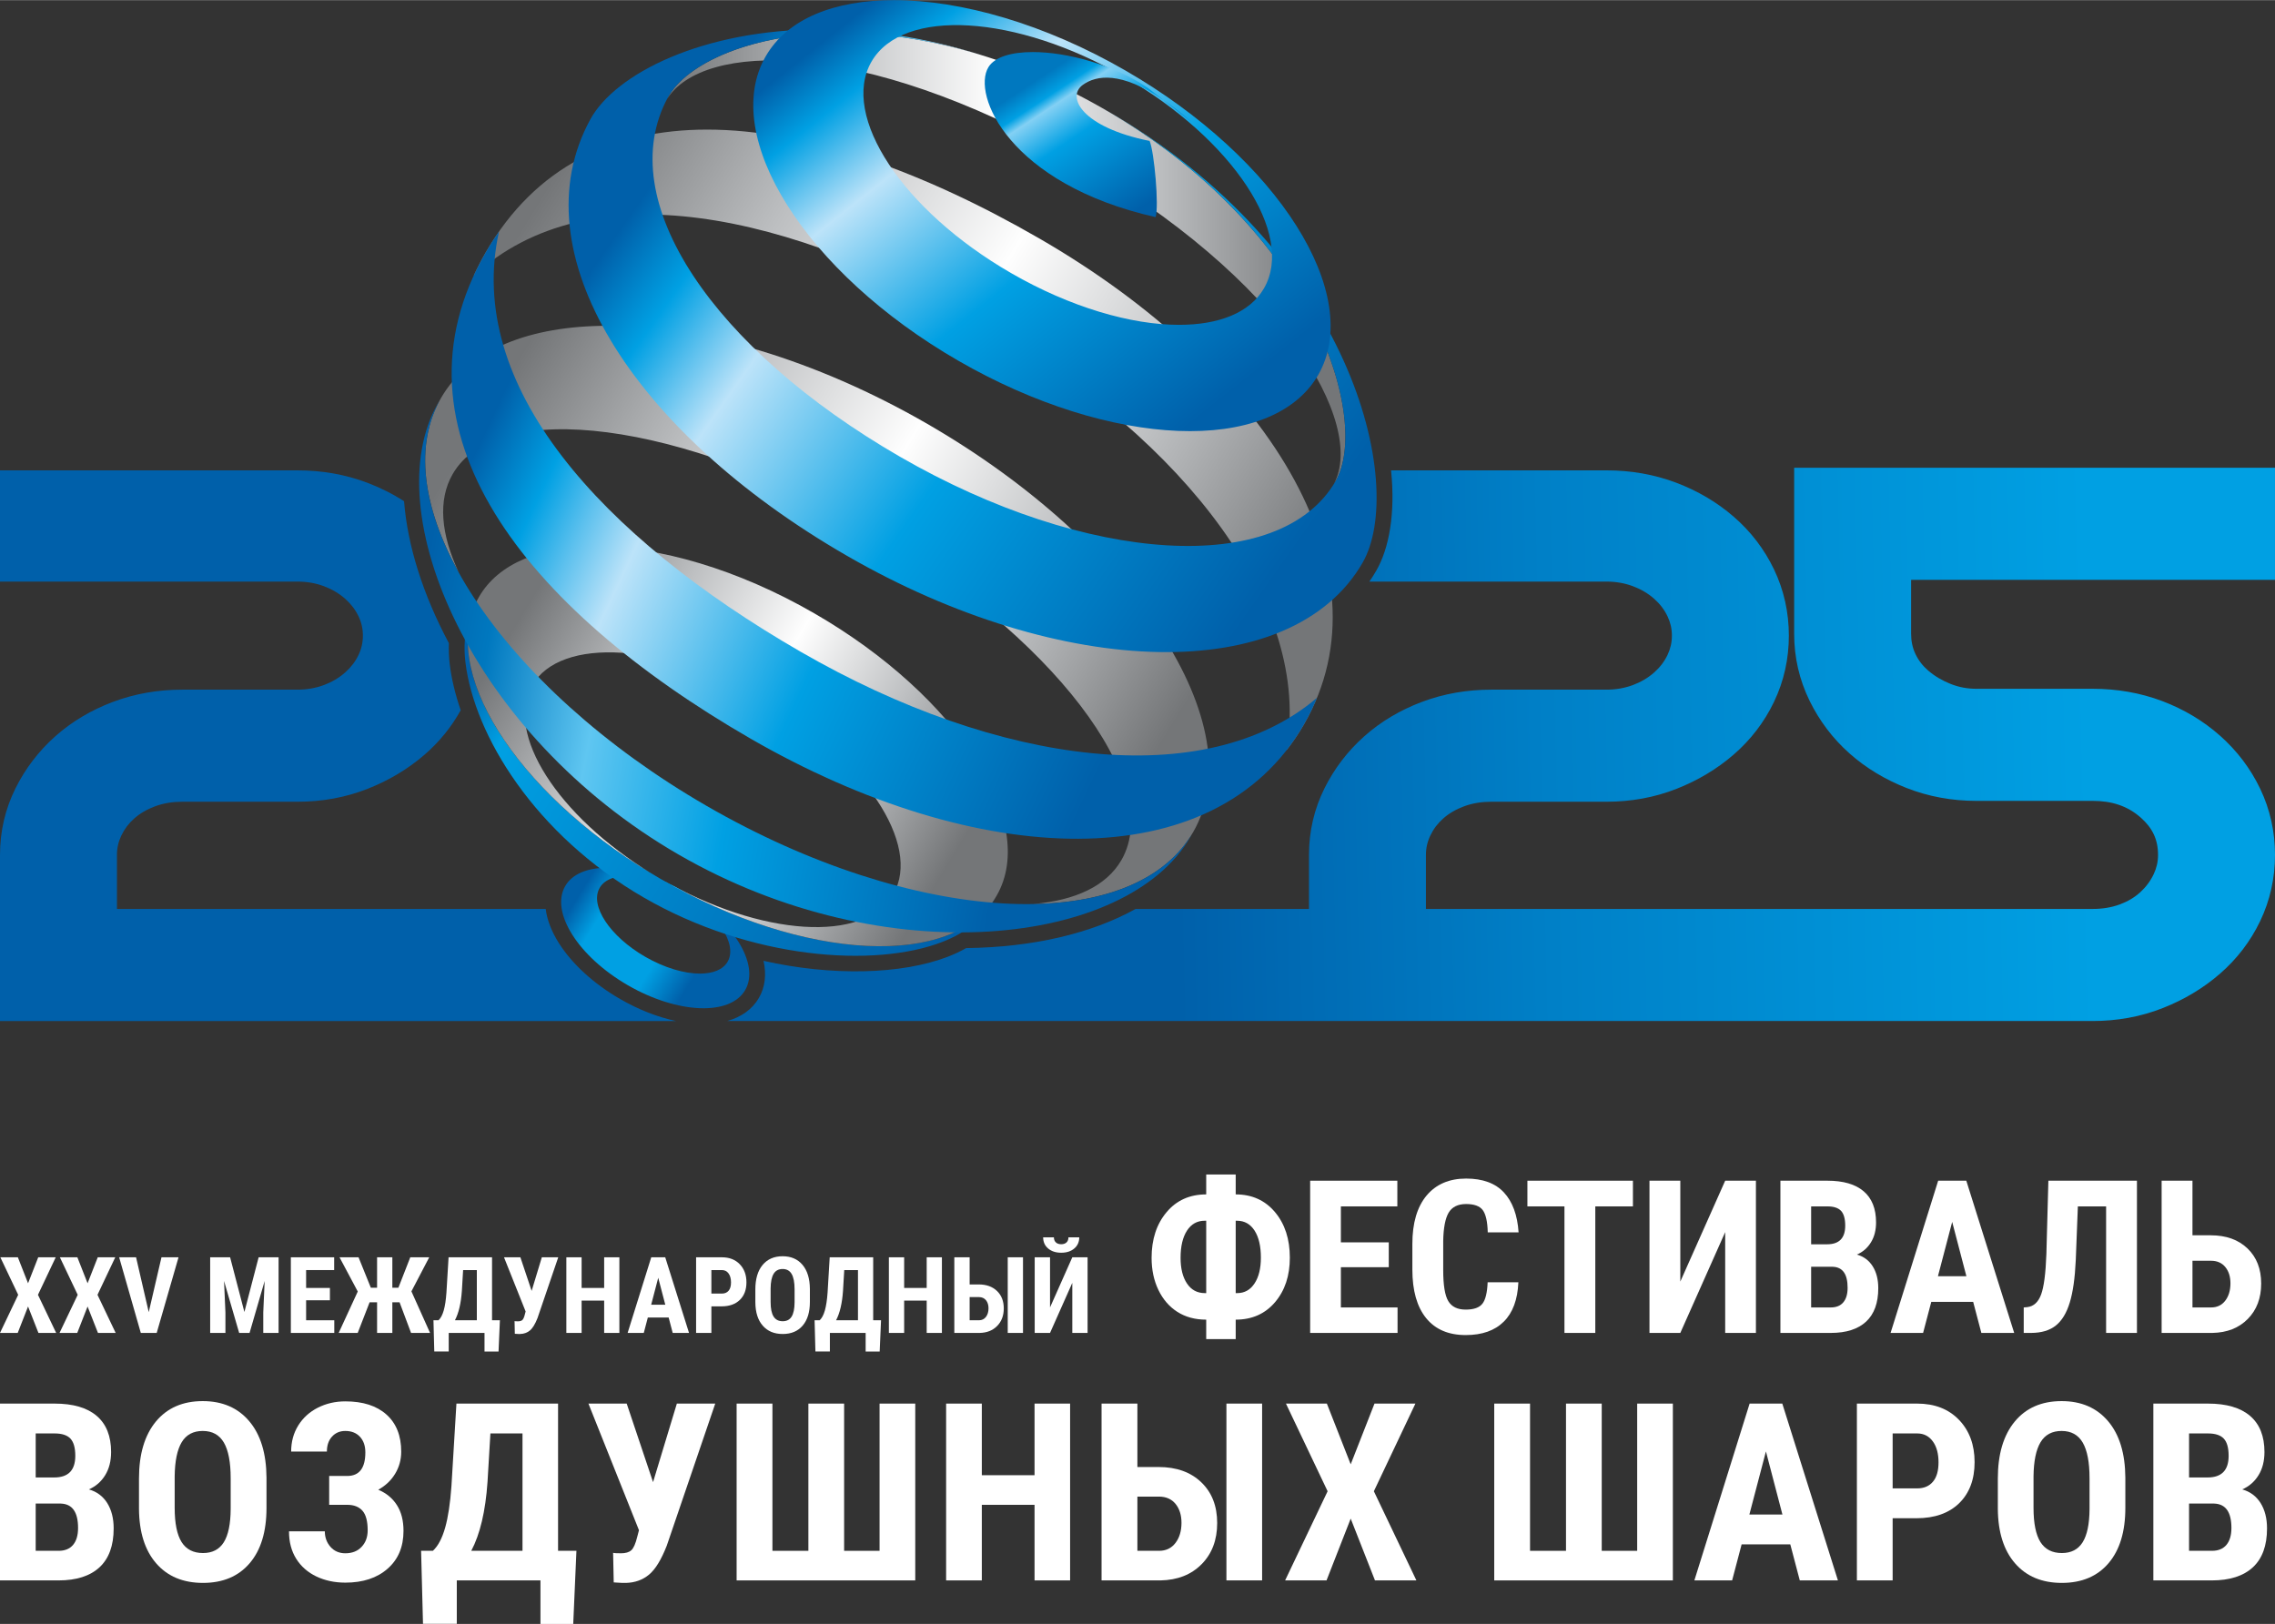 <?xml version="1.0" encoding="UTF-8"?> <svg xmlns="http://www.w3.org/2000/svg" xmlns:xlink="http://www.w3.org/1999/xlink" xmlns:xodm="http://www.corel.com/coreldraw/odm/2003" xml:space="preserve" width="1105px" height="789px" version="1.1" style="shape-rendering:geometricPrecision; text-rendering:geometricPrecision; image-rendering:optimizeQuality; fill-rule:evenodd; clip-rule:evenodd" viewBox="0 0 1223.72 873.62"><rect x="0" y="0" width="1223.72" height="873.62" fill="#333333" stroke="none"/> <defs> <style type="text/css"> .fil12 {fill:white;fill-rule:nonzero} .fil8 {fill:url(#id0)} .fil6 {fill:url(#id1)} .fil7 {fill:url(#id2)} .fil10 {fill:url(#id3)} .fil11 {fill:url(#id4)} .fil1 {fill:url(#id5)} .fil9 {fill:url(#id6)} .fil3 {fill:url(#id7)} .fil5 {fill:url(#id8)} .fil2 {fill:url(#id9)} .fil0 {fill:url(#id10)} .fil4 {fill:url(#id11)} </style> <linearGradient id="id0" gradientUnits="userSpaceOnUse" x1="278.59" y1="194.97" x2="688.34" y2="388.08"> <stop offset="0" style="stop-opacity:1; stop-color:#0060AA"></stop> <stop offset="0.09" style="stop-opacity:1; stop-color:#00A0E3"></stop> <stop offset="0.153" style="stop-opacity:1; stop-color:#5EC1EE"></stop> <stop offset="0.22" style="stop-opacity:1; stop-color:#BCE3F9"></stop> <stop offset="0.471" style="stop-opacity:1; stop-color:#00A0E3"></stop> <stop offset="0.831" style="stop-opacity:1; stop-color:#0060AA"></stop> <stop offset="1" style="stop-opacity:1; stop-color:#0060AA"></stop> </linearGradient> <linearGradient id="id1" gradientUnits="userSpaceOnUse" x1="358.87" y1="138.82" x2="710.81" y2="138.82"> <stop offset="0" style="stop-opacity:1; stop-color:#747678"></stop> <stop offset="0.251" style="stop-opacity:1; stop-color:#BDBFC1"></stop> <stop offset="0.373" style="stop-opacity:1; stop-color:#DDDEDF"></stop> <stop offset="0.502" style="stop-opacity:1; stop-color:#FEFEFE"></stop> <stop offset="0.624" style="stop-opacity:1; stop-color:#DEDFE0"></stop> <stop offset="0.749" style="stop-opacity:1; stop-color:#BDBFC1"></stop> <stop offset="1" style="stop-opacity:1; stop-color:#747678"></stop> </linearGradient> <linearGradient id="id2" gradientUnits="userSpaceOnUse" x1="226.4" y1="322.78" x2="660.4" y2="397.7"> <stop offset="0" style="stop-opacity:1; stop-color:#0060AA"></stop> <stop offset="0.09" style="stop-opacity:1; stop-color:#0078BF"></stop> <stop offset="0.231" style="stop-opacity:1; stop-color:#5FC6F1"></stop> <stop offset="0.412" style="stop-opacity:1; stop-color:#00A0E3"></stop> <stop offset="0.749" style="stop-opacity:1; stop-color:#0060AA"></stop> <stop offset="1" style="stop-opacity:1; stop-color:#0060AA"></stop> </linearGradient> <linearGradient id="id3" gradientUnits="userSpaceOnUse" x1="469.34" y1="1.05" x2="645.91" y2="223.68"> <stop offset="0" style="stop-opacity:1; stop-color:#0060AA"></stop> <stop offset="0.11" style="stop-opacity:1; stop-color:#00A0E3"></stop> <stop offset="0.192" style="stop-opacity:1; stop-color:#5EC1EE"></stop> <stop offset="0.278" style="stop-opacity:1; stop-color:#BCE3F9"></stop> <stop offset="0.58" style="stop-opacity:1; stop-color:#00A0E3"></stop> <stop offset="1" style="stop-opacity:1; stop-color:#0060AA"></stop> </linearGradient> <linearGradient id="id4" gradientUnits="userSpaceOnUse" x1="563.42" y1="39.02" x2="612.04" y2="112.85"> <stop offset="0" style="stop-opacity:1; stop-color:#0078BF"></stop> <stop offset="0.122" style="stop-opacity:1; stop-color:#00A0E3"></stop> <stop offset="0.188" style="stop-opacity:1; stop-color:#83D0F4"></stop> <stop offset="0.42" style="stop-opacity:1; stop-color:#00A0E3"></stop> <stop offset="1" style="stop-opacity:1; stop-color:#0060AA"></stop> </linearGradient> <linearGradient id="id5" gradientUnits="userSpaceOnUse" x1="312.21" y1="480.02" x2="391.05" y2="528.18"> <stop offset="0" style="stop-opacity:1; stop-color:#0060AA"></stop> <stop offset="0.169" style="stop-opacity:1; stop-color:#00A0E3"></stop> <stop offset="0.58" style="stop-opacity:1; stop-color:#00A0E3"></stop> <stop offset="0.82" style="stop-opacity:1; stop-color:#0060AA"></stop> <stop offset="1" style="stop-opacity:1; stop-color:#0060AA"></stop> </linearGradient> <linearGradient id="id6" gradientUnits="userSpaceOnUse" x1="368.16" y1="74.05" x2="691.89" y2="302.14"> <stop offset="0" style="stop-opacity:1; stop-color:#0060AA"></stop> <stop offset="0.11" style="stop-opacity:1; stop-color:#00A0E3"></stop> <stop offset="0.18" style="stop-opacity:1; stop-color:#5EC1EE"></stop> <stop offset="0.251" style="stop-opacity:1; stop-color:#BCE3F9"></stop> <stop offset="0.549" style="stop-opacity:1; stop-color:#00A0E3"></stop> <stop offset="1" style="stop-opacity:1; stop-color:#0060AA"></stop> </linearGradient> <linearGradient id="id7" gradientUnits="userSpaceOnUse" xlink:href="#id1" x1="286.46" y1="113.38" x2="678.84" y2="355.98"> </linearGradient> <linearGradient id="id8" gradientUnits="userSpaceOnUse" xlink:href="#id1" x1="261.71" y1="220.72" x2="604.36" y2="432.74"> </linearGradient> <linearGradient id="id9" gradientUnits="userSpaceOnUse" x1="264.12" y1="343.09" x2="519.41" y2="492.3"> <stop offset="0" style="stop-opacity:1; stop-color:#0060AA"></stop> <stop offset="0.11" style="stop-opacity:1; stop-color:#00A0E3"></stop> <stop offset="1" style="stop-opacity:1; stop-color:#0060AA"></stop> </linearGradient> <linearGradient id="id10" gradientUnits="userSpaceOnUse" x1="1123.45" y1="370.51" x2="30.41" y2="396.07"> <stop offset="0" style="stop-opacity:1; stop-color:#00A0E3"></stop> <stop offset="0.267" style="stop-opacity:1; stop-color:#0080C7"></stop> <stop offset="0.451" style="stop-opacity:1; stop-color:#0060AA"></stop> <stop offset="0.78" style="stop-opacity:1; stop-color:#0060AA"></stop> <stop offset="1" style="stop-opacity:1; stop-color:#0060AA"></stop> </linearGradient> <linearGradient id="id11" gradientUnits="userSpaceOnUse" xlink:href="#id1" x1="280.62" y1="330.75" x2="507.66" y2="468.84"> </linearGradient> </defs> <g id="Layer_x0020_1">  <path class="fil0" d="M704.1 488.95l0 -29.07c0,-12.58 2.76,-24.67 8.38,-35.92 5.31,-10.63 12.47,-19.99 21.35,-27.89 9.06,-8.07 19.49,-14.15 30.82,-18.44 12.01,-4.55 24.63,-6.66 37.47,-6.66l62.08 0c4.87,0 9.61,-0.79 14.17,-2.49 4.23,-1.59 8.09,-3.82 11.47,-6.82 3.01,-2.68 5.42,-5.78 7.14,-9.42 1.56,-3.3 2.33,-6.69 2.33,-10.34 0,-3.65 -0.77,-7.04 -2.33,-10.34 -1.72,-3.64 -4.13,-6.74 -7.14,-9.42 -3.38,-3 -7.24,-5.23 -11.47,-6.82 -4.56,-1.7 -9.29,-2.49 -14.17,-2.49l-127.62 0c1.32,-1.91 2.55,-3.86 3.7,-5.85 6.94,-12.03 10.35,-30.81 7.97,-53.99l115.95 0c12.84,0 25.45,2.11 37.47,6.66 11.32,4.29 21.75,10.34 30.9,18.28 9.14,7.93 16.45,17.43 21.67,28.35 5.37,11.2 7.98,23.2 7.98,35.62 0,12.42 -2.61,24.42 -7.98,35.62 -5.22,10.92 -12.53,20.42 -21.67,28.35 -9.1,7.9 -19.45,13.99 -30.64,18.41 -12.06,4.77 -24.77,6.99 -37.73,6.99l-62.08 0c-5.03,0 -9.98,0.74 -14.69,2.5 -4.11,1.54 -7.93,3.66 -11.21,6.59 -2.93,2.61 -5.21,5.64 -6.88,9.18 -1.57,3.3 -2.33,6.69 -2.33,10.34l0 29.07c119.57,0 239.13,0 358.69,0 5.03,0 9.98,-0.73 14.7,-2.49 4.05,-1.52 7.75,-3.65 10.95,-6.59 3,-2.77 5.39,-5.96 7.13,-9.65 1.56,-3.3 2.33,-6.7 2.33,-10.34 0,-8.31 -3.02,-14.48 -9.21,-19.99 -7.4,-6.58 -16.06,-9.08 -25.9,-9.08l-62.61 0c-12.96,0 -25.66,-2.23 -37.73,-7 -11.2,-4.43 -21.55,-10.55 -30.56,-18.57 -8.96,-7.97 -16.12,-17.48 -21.41,-28.25 -5.54,-11.31 -8.31,-23.42 -8.31,-36.03l0 -89.37 258.64 0 0 60.3 -195.73 0 0 29.07c0,3.79 0.7,7.38 2.32,10.81 1.66,3.5 3.95,6.44 6.89,8.96 3.6,3.09 7.7,5.44 12.1,7.19 4.43,1.76 9.02,2.59 13.79,2.59l62.61 0c12.84,0 25.46,2.1 37.47,6.65 11.44,4.34 21.94,10.54 31.08,18.67 9.02,8.02 16.28,17.54 21.49,28.43 5.37,11.2 7.98,23.2 7.98,35.62 0,12.42 -2.61,24.42 -7.98,35.62 -5.22,10.92 -12.53,20.42 -21.67,28.35 -9.09,7.9 -19.45,13.99 -30.64,18.41 -12.06,4.77 -24.77,6.99 -37.73,6.99 -140.53,0 -281.06,0 -421.6,0l-312.91 0c7.67,-2.15 13.55,-6.39 17.04,-12.45 3.33,-5.76 4.12,-12.6 2.47,-19.93 36.67,8.28 74.34,7.43 99.34,-2.28 3.3,-1.28 6.55,-2.81 9.67,-4.58 35.97,-0.43 67.41,-7.89 91.14,-21.06l93.25 0zm-340.47 60.3l-363.63 0 0 -89.37c0,-12.58 2.76,-24.67 8.38,-35.92 5.31,-10.63 12.47,-19.99 21.35,-27.89 9.06,-8.07 19.49,-14.15 30.82,-18.44 12.01,-4.55 24.63,-6.66 37.46,-6.66l62.09 0c4.87,0 9.6,-0.79 14.17,-2.49 4.23,-1.59 8.08,-3.82 11.46,-6.82 3.01,-2.68 5.43,-5.78 7.15,-9.42 1.56,-3.3 2.32,-6.69 2.32,-10.34 0,-3.65 -0.76,-7.04 -2.32,-10.34 -1.72,-3.64 -4.14,-6.74 -7.15,-9.42 -3.38,-3 -7.23,-5.23 -11.46,-6.82 -4.57,-1.7 -9.3,-2.49 -14.17,-2.49l-160.1 0 0 -59.84 160.1 0c12.83,0 25.45,2.11 37.47,6.66 6.95,2.64 13.57,5.94 19.77,9.93 1.86,23.65 9.97,49.86 24.11,76.38 -0.14,3.78 0.01,7.62 0.48,11.46 0.9,7.44 2.82,15.75 5.88,24.62 -4.99,9.04 -11.49,17.01 -19.34,23.83 -9.1,7.9 -19.45,13.99 -30.64,18.41 -12.06,4.77 -24.77,6.99 -37.73,6.99l-62.09 0c-5.02,0 -9.97,0.74 -14.69,2.5 -4.1,1.54 -7.92,3.66 -11.2,6.59 -2.94,2.61 -5.21,5.64 -6.89,9.18 -1.56,3.3 -2.32,6.69 -2.32,10.34l0 29.07 230.63 0c0.71,5.84 3.09,12.06 7.09,18.4 7.11,11.22 18.77,21.89 32.88,30.03 9.95,5.75 20.27,9.79 30.12,11.87z"></path> <path class="fil1" d="M304.03 476.64c-8.11,14.03 6.99,37.94 33.74,53.39l0 0c26.74,15.42 54.99,16.56 63.09,2.52l0 0c8.11,-14.04 -6.99,-37.94 -33.74,-53.38l0 0c-14.2,-8.2 -28.82,-12.37 -40.62,-12.37l0 0c-10.44,0 -18.67,3.25 -22.47,9.84zm43.01 38.03c-19.01,-10.97 -29.97,-27.57 -24.48,-37.08l0 0c5.48,-9.5 25.34,-8.3 44.34,2.66l0 0c19.01,10.98 29.97,27.58 24.49,37.08l0 0c-2.49,4.3 -7.93,6.41 -14.89,6.41l0 0c-8.42,0 -19.06,-3.08 -29.46,-9.07l0 0z"></path> <path class="fil2" d="M256.3 323.41c-5.56,9.65 -7.4,20.89 -5.93,32.98l0 0c4.75,39.07 37.28,92.57 95.97,126.45l0 0c57.53,33.21 124.17,37.96 160.62,23.82l0 0c12.25,-4.75 21.85,-12.25 27.77,-22.5l0 0 0.64 -1.17c-23.7,38.22 -103.65,33.88 -179.77,-10.05l0 0c-76.13,-43.97 -119.86,-111.08 -98.58,-150.7l0 0 -0.72 1.17z"></path> <path class="fil3" d="M261.29 135.69c-2.42,4.18 -4.56,8.37 -6.48,12.55l0 0c62.55,-57.25 169.19,-34.46 276.67,27.59l0 0c106.74,61.62 174.35,150.85 160.46,227.83l0 0c3.41,-4.33 6.55,-8.94 9.41,-13.9l0 0c48.3,-83.64 -20.83,-191.41 -142.35,-261.57l0 0c-62.69,-36.2 -125.22,-58.54 -178.65,-58.54l0 0c-50.15,-0.01 -92.28,19.67 -119.06,66.04l0 0z"></path> <path class="fil4" d="M257.65 321.07c-22.28,38.6 19.18,104.45 92.9,148.86l0 0c-50.54,-30.93 -79.19,-75.49 -64.33,-101.22l0 0c15.34,-26.57 71.28,-23 124.94,7.99l0 0c53.67,30.98 84.73,77.64 69.38,104.21l0 0c-15.33,26.57 -71.28,23.01 -124.94,-7.97l0 0c76.89,44.38 157.69,48.36 180.48,8.89l0 0c22.78,-39.48 -21.07,-107.46 -97.95,-151.85l0 0c-41.38,-23.9 -83.91,-36.08 -117.92,-36.08 -29.15,0 -52.04,8.95 -62.56,27.17l0 0z"></path> <path class="fil5" d="M237.26 213.99c-14.61,25.32 -9.95,58.88 9.56,94.02l0 0c-9.67,-20.54 -11.41,-39.01 -3.32,-53.04l0 0c23.83,-41.28 123.67,-28.24 223,29.1l0 0c99.34,57.35 160.54,137.3 136.71,178.58l0 0c-8.09,14.02 -24.96,21.76 -47.58,23.65l0 0c40.19,-0.69 71.58,-13.42 86.18,-38.72l0 0c32.77,-56.76 -31.22,-155.06 -142.94,-219.57l0 0c-60.53,-34.94 -122.63,-52.8 -172.06,-52.8l0 0c-41.81,0 -74.54,12.78 -89.55,38.78l0 0z"></path> <path class="fil6" d="M359.29 52.29c-0.16,0.28 -0.27,0.57 -0.41,0.84l0 0c19.06,-30.43 103.85,-33.14 218.02,31.84l0 0c114.77,65.32 157.42,143.04 140.76,175l0 0c0.25,-0.44 0.56,-0.83 0.81,-1.27l0 0c18.55,-32.13 -9.96,-134.86 -125.92,-200.83l0 0c-51.74,-29.44 -100.23,-40.2 -139.63,-40.2 -48.9,0 -83.8,16.58 -93.63,34.62l0 0z"></path> <path class="fil7" d="M235.64 216.81c-33.66,58.29 17.74,178.4 129.45,242.92l0 0c111.72,64.48 241.44,48.95 275.11,-9.36l0 0 0.78 -1.43c-33.86,55.28 -149.98,48.6 -260.79,-15.38l0 0c-110.8,-63.97 -174.65,-161.2 -143.7,-218.16l0 0 -0.85 1.41z"></path> <path class="fil8" d="M261.29 135.69c-55.3,95.79 20.84,191.43 142.35,261.58l0 0c121.53,70.16 249.42,76.13 297.71,-7.51l0 0c2.72,-4.72 5.06,-9.52 7.04,-14.38l0 0c-59.66,50.77 -170.9,36.87 -277.77,-24.83l0 0c-107.59,-62.12 -180.69,-143.17 -162.2,-226.05 -2.48,3.54 -4.86,7.26 -7.13,11.19l0 0z"></path> <path class="fil9" d="M317.54 64.14c-38.84,70.95 22.07,167.86 137.92,234.74l0 0c115.84,66.87 239.18,70.14 277.45,3.84l0 0c23.73,-41.07 -4.68,-167.76 -138.82,-243.96l0 0 -0.73 -0.41c115.29,65.99 143.61,168.3 125.11,200.35l0 0c-29.94,51.85 -134.17,44.81 -234.35,-13.04l0 0c-100.17,-57.84 -155.07,-137.81 -124.83,-193.37l0 0c14.31,-26.27 81.79,-49.42 168.17,-22.83l0 0c-30.66,-9.7 -59.67,-13.73 -85.83,-13.73l0 0c-63.73,0 -110.69,23.92 -124.09,48.41l0 0z"></path> <path class="fil10" d="M411.9 30.17c-24.87,43.1 21.47,116.43 103.51,163.79l0 0c82.05,47.37 168.73,50.84 193.61,7.75l0 0c24.87,-43.08 -21.47,-116.41 -103.52,-163.78l0 0c-43.56,-25.15 -88.44,-37.93 -124.67,-37.93l0 0c-32,0 -57.26,9.96 -68.93,30.17zm131.96 116.67c-58.3,-33.66 -91.93,-84.59 -75.1,-113.73l0 0c16.83,-29.15 77.74,-25.5 136.04,8.16l0 0c58.32,33.67 91.94,84.6 75.11,113.75l0 0c-7.62,13.2 -24.29,19.67 -45.67,19.67l0 0c-25.81,0 -58.48,-9.43 -90.38,-27.85l0 0z"></path> <path class="fil11" d="M531.69 36.03c-9.06,14.74 11.09,62.91 89.9,80.71 1.94,-5.57 -0.74,-35.3 -3.21,-40.99l0 0c-36.49,-7.34 -44.88,-23.7 -35.96,-30.15l0 0c7.22,-5.23 20.49,-7.42 43.39,8.12l0 0 -8.56 -6.65c-18.45,-12.43 -43.29,-19.14 -61.7,-19.14l0 0c-11.5,0 -20.5,2.62 -23.86,8.1zm109.36 29.54c-5.5,-4.77 -10.57,-8.68 -15.24,-11.85l0 0 15.24 11.85z"></path> <g id="_2305494390752"> <path class="fil12" d="M0 850.21l0 -95.13 29.39 0c9.92,0 17.48,2.21 22.63,6.62 5.18,4.42 7.74,10.91 7.74,19.43 0,4.84 -1.05,9.01 -3.19,12.48 -2.14,3.48 -5.06,6.02 -8.76,7.63 4.28,1.23 7.56,3.68 9.88,7.36 2.29,3.68 3.45,8.23 3.45,13.62 0,9.26 -2.54,16.22 -7.6,20.92 -5.08,4.71 -12.44,7.07 -22.05,7.07l-31.49 0zm19.2 -41.34l0 25.42 12.29 0c3.43,0 6.04,-1.07 7.82,-3.21 1.79,-2.12 2.68,-5.15 2.68,-9.08 0,-8.54 -3.08,-12.91 -9.25,-13.13l-13.54 0zm0 -14.05l9.99 0c7.54,0 11.31,-3.88 11.31,-11.64 0,-4.31 -0.87,-7.38 -2.61,-9.26 -1.74,-1.85 -4.58,-2.78 -8.5,-2.78l-10.19 0 0 23.68z"></path> <path id="1" class="fil12" d="M143.35 811.21c0,12.77 -3.01,22.68 -9.05,29.75 -6.02,7.06 -14.41,10.59 -25.11,10.59 -10.68,0 -19.07,-3.5 -25.16,-10.51 -6.08,-6.98 -9.18,-16.79 -9.27,-29.36l0 -16.28c0,-13.09 3.03,-23.3 9.07,-30.64 6.07,-7.34 14.48,-11.02 25.22,-11.02 10.6,0 18.94,3.62 25.02,10.82 6.11,7.22 9.19,17.35 9.28,30.37l0 16.28zm-19.27 -15.99c0,-8.59 -1.22,-14.96 -3.65,-19.16 -2.43,-4.16 -6.22,-6.26 -11.38,-6.26 -5.08,0 -8.85,2 -11.3,6.04 -2.43,4.04 -3.7,10.17 -3.79,18.4l0 16.92c0,8.34 1.25,14.47 3.72,18.42 2.5,3.95 6.34,5.91 11.51,5.91 5.02,0 8.74,-1.92 11.17,-5.77 2.43,-3.86 3.68,-9.86 3.72,-17.95l0 -16.55z"></path> <path id="2" class="fil12" d="M196.52 781.33c0,-3.5 -0.95,-6.29 -2.89,-8.39 -1.94,-2.09 -4.58,-3.14 -7.88,-3.14 -2.92,0 -5.3,1 -7.15,3.03 -1.86,2.03 -2.77,4.73 -2.77,8.07l-19.22 0c0,-5.26 1.27,-9.96 3.83,-14.07 2.55,-4.1 6.07,-7.29 10.55,-9.56 4.48,-2.26 9.41,-3.39 14.76,-3.39 9.46,0 16.82,2.36 22.12,7.09 5.29,4.73 7.94,11.39 7.94,19.98 0,4.37 -1.11,8.34 -3.3,11.93 -2.2,3.61 -5.22,6.44 -9.05,8.54 4.35,1.83 7.71,4.59 10.06,8.32 2.36,3.7 3.52,8.31 3.52,13.84 0,8.57 -2.85,15.35 -8.56,20.34 -5.69,5 -13.27,7.49 -22.73,7.49 -5.75,0 -10.94,-1.11 -15.58,-3.32 -4.64,-2.23 -8.25,-5.4 -10.84,-9.52 -2.59,-4.15 -3.88,-9.05 -3.88,-14.76l19.27 0c0,3.25 1.02,6.04 3.05,8.36 2.05,2.3 4.71,3.45 7.98,3.45 3.66,0 6.58,-1.15 8.74,-3.45 2.19,-2.3 3.28,-5.26 3.28,-8.9 0,-4.9 -0.93,-8.43 -2.81,-10.55 -1.87,-2.11 -4.59,-3.18 -8.16,-3.18l-9.74 0 0 -15.52 9.81 0c6.44,-0.05 9.65,-4.29 9.65,-12.69z"></path> <path id="3" class="fil12" d="M308.34 873.62l-17.63 0 0 -23.41 -45 0 0 23.35 -18.18 0 -1.02 -39.27 6.33 0c2.79,-2.57 4.97,-6.71 6.6,-12.42 1.61,-5.71 2.74,-13.18 3.39,-22.41l2.68 -44.38 54.67 0 0 79.21 9.88 0 -1.72 39.33zm-54.85 -39.33l27.56 0 0 -63.15 -17.26 0 -1.56 26.17c-1.09,15.73 -4.01,28.06 -8.74,36.98z"></path> <path id="4" class="fil12" d="M351.28 797.34l12.8 -42.26 20.65 0 -26.07 76.42c-2.96,7.58 -6.15,12.78 -9.56,15.61 -3.41,2.83 -7.52,4.3 -12.31,4.44l-2.1 0 -4.57 -0.27 -0.33 -15.92c0.44,0.18 1.85,0.26 4.26,0.26 2.43,0 4.28,-0.53 5.5,-1.62 1.25,-1.1 2.32,-3.53 3.24,-7.32l0.91 -3.48 -27.18 -68.12 20.58 0 14.18 42.26z"></path> <polygon id="5" class="fil12" points="415.49,755.08 415.49,834.29 434.83,834.29 434.83,755.08 454.05,755.08 454.05,834.29 473.12,834.29 473.12,755.08 492.31,755.08 492.31,850.21 396.23,850.21 396.23,755.08 "></polygon> <polygon id="6" class="fil12" points="575.61,850.21 556.48,850.21 556.48,809.54 528.12,809.54 528.12,850.21 508.92,850.21 508.92,755.08 528.12,755.08 528.12,793.61 556.48,793.61 556.48,755.08 575.61,755.08 "></polygon> <path id="7" class="fil12" d="M611.8 789.2l11.37 0c9.63,0 17.28,2.74 22.99,8.21 5.71,5.46 8.56,12.77 8.56,21.94 0,9.1 -2.79,16.48 -8.36,22.12 -5.58,5.66 -12.96,8.56 -22.14,8.74l-31.69 0 0 -95.13 19.27 0 0 34.12zm67.09 61.01l-19.2 0 0 -95.13 19.2 0 0 95.13zm-67.09 -45.09l0 29.17 11.64 0c3.74,0 6.69,-1.41 8.85,-4.24 2.14,-2.81 3.23,-6.42 3.23,-10.84 0,-4.14 -1.07,-7.53 -3.16,-10.12 -2.12,-2.61 -5.07,-3.92 -8.79,-3.97l-11.77 0z"></path> <polygon id="8" class="fil12" points="726.54,787.75 739.34,755.08 761.35,755.08 739,802.24 761.88,850.21 739.6,850.21 726.54,816.96 713.54,850.21 691.26,850.21 714.12,802.24 691.71,755.08 713.72,755.08 "></polygon> <polygon id="9" class="fil12" points="823.01,755.08 823.01,834.29 842.35,834.29 842.35,755.08 861.57,755.08 861.57,834.29 880.64,834.29 880.64,755.08 899.83,755.08 899.83,850.21 803.75,850.21 803.75,755.08 "></polygon> <path id="10" class="fil12" d="M963 830.81l-26.18 0 -5.11 19.4 -20.31 0 29.72 -95.13 17.58 0 29.92 95.13 -20.51 0 -5.11 -19.4zm-22.01 -16.06l17.77 0 -8.87 -33.94 -8.9 33.94z"></path> <path id="11" class="fil12" d="M1018.05 816.76l0 33.45 -19.23 0 0 -95.13 32.4 0c9.41,0 16.93,2.92 22.53,8.76 5.59,5.82 8.38,13.41 8.38,22.73 0,9.32 -2.76,16.68 -8.29,22.1 -5.54,5.39 -13.21,8.09 -22.99,8.09l-12.8 0zm0 -16.06l13.17 0c3.68,0 6.49,-1.2 8.5,-3.59 2.01,-2.38 3.01,-5.86 3.01,-10.41 0,-4.73 -1.03,-8.5 -3.08,-11.3 -2.03,-2.79 -4.77,-4.22 -8.23,-4.26l-13.37 0 0 29.56z"></path> <path id="12" class="fil12" d="M1143.22 811.21c0,12.77 -3.01,22.68 -9.05,29.75 -6.02,7.06 -14.41,10.59 -25.11,10.59 -10.68,0 -19.06,-3.5 -25.15,-10.51 -6.09,-6.98 -9.19,-16.79 -9.28,-29.36l0 -16.28c0,-13.09 3.03,-23.3 9.08,-30.64 6.06,-7.34 14.47,-11.02 25.22,-11.02 10.59,0 18.93,3.62 25.02,10.82 6.11,7.22 9.18,17.35 9.27,30.37l0 16.28zm-19.26 -15.99c0,-8.59 -1.23,-14.96 -3.66,-19.16 -2.43,-4.16 -6.22,-6.26 -11.37,-6.26 -5.09,0 -8.86,2 -11.31,6.04 -2.43,4.04 -3.7,10.17 -3.79,18.4l0 16.92c0,8.34 1.25,14.47 3.72,18.42 2.5,3.95 6.34,5.91 11.51,5.91 5.02,0 8.74,-1.92 11.17,-5.77 2.43,-3.86 3.68,-9.86 3.73,-17.95l0 -16.55z"></path> <path id="13" class="fil12" d="M1158.29 850.21l0 -95.13 29.39 0c9.92,0 17.48,2.21 22.63,6.62 5.17,4.42 7.74,10.91 7.74,19.43 0,4.84 -1.05,9.01 -3.19,12.48 -2.14,3.48 -5.06,6.02 -8.76,7.63 4.28,1.23 7.56,3.68 9.87,7.36 2.3,3.68 3.46,8.23 3.46,13.62 0,9.26 -2.54,16.22 -7.6,20.92 -5.09,4.71 -12.45,7.07 -22.06,7.07l-31.48 0zm19.2 -41.34l0 25.42 12.28 0c3.44,0 6.05,-1.07 7.83,-3.21 1.78,-2.12 2.68,-5.15 2.68,-9.08 0,-8.54 -3.08,-12.91 -9.26,-13.13l-13.53 0zm0 -14.05l9.99 0c7.53,0 11.3,-3.88 11.3,-11.64 0,-4.31 -0.87,-7.38 -2.61,-9.26 -1.74,-1.85 -4.57,-2.78 -8.49,-2.78l-10.19 0 0 23.68z"></path> <g> <polygon class="fil12" points="15.09,690.35 20.56,676.37 29.98,676.37 20.42,696.55 30.21,717.06 20.68,717.06 15.09,702.84 9.53,717.06 0,717.06 9.78,696.55 0.19,676.37 9.61,676.37 "></polygon> <polygon id="1" class="fil12" points="47.11,690.35 52.58,676.37 62,676.37 52.44,696.55 62.22,717.06 52.7,717.06 47.11,702.84 41.55,717.06 32.02,717.06 41.8,696.55 32.21,676.37 41.62,676.37 "></polygon> <polygon id="2" class="fil12" points="80.01,705.88 86.86,676.37 96.03,676.37 84.29,717.06 75.74,717.06 64.09,676.37 73.19,676.37 "></polygon> <g> <polygon class="fil12" points="123.78,676.37 131.46,705.8 139.12,676.37 149.85,676.37 149.85,717.06 141.61,717.06 141.61,706.05 142.36,689.09 134.24,717.06 128.65,717.06 120.51,689.09 121.26,706.05 121.26,717.06 113.05,717.06 113.05,676.37 "></polygon> <polygon id="1" class="fil12" points="177.46,699.49 164.66,699.49 164.66,710.25 179.81,710.25 179.81,717.06 156.45,717.06 156.45,676.37 179.75,676.37 179.75,683.24 164.66,683.24 164.66,692.86 177.46,692.86 "></polygon> <polygon id="2" class="fil12" points="214.93,700.58 211.04,700.58 211.04,717.06 202.83,717.06 202.83,700.58 198.81,700.58 192.41,717.06 182.18,717.06 192.44,694.78 182.63,676.37 192.86,676.37 199.47,692.74 202.83,692.74 202.83,676.37 211.04,676.37 211.04,692.74 214.29,692.74 220.69,676.37 230.88,676.37 221.3,694.7 231.33,717.06 221.11,717.06 "></polygon> <path id="3" class="fil12" d="M268.17 727.08l-7.55 0 0 -10.02 -19.25 0 0 9.99 -7.77 0 -0.44 -16.8 2.71 0c1.19,-1.09 2.13,-2.87 2.82,-5.31 0.69,-2.44 1.18,-5.64 1.45,-9.59l1.15 -18.98 23.38 0 0 33.88 4.23 0 -0.73 16.83zm-23.47 -16.83l11.79 0 0 -27.01 -7.38 0 -0.67 11.2c-0.47,6.72 -1.72,12 -3.74,15.81z"></path> <path id="4" class="fil12" d="M285.97 694.45l5.48 -18.08 8.83 0 -11.15 32.69c-1.27,3.24 -2.63,5.47 -4.09,6.68 -1.46,1.21 -3.22,1.84 -5.27,1.89l-0.89 0 -1.96 -0.11 -0.14 -6.81c0.19,0.08 0.79,0.11 1.82,0.11 1.04,0 1.83,-0.22 2.36,-0.69 0.53,-0.47 0.99,-1.51 1.38,-3.13l0.39 -1.49 -11.63 -29.14 8.81 0 6.06 18.08z"></path> <polygon id="5" class="fil12" points="333.16,717.06 324.98,717.06 324.98,699.67 312.85,699.67 312.85,717.06 304.64,717.06 304.64,676.37 312.85,676.37 312.85,692.86 324.98,692.86 324.98,676.37 333.16,676.37 "></polygon> <path id="6" class="fil12" d="M359.67 708.76l-11.2 0 -2.18 8.3 -8.69 0 12.71 -40.69 7.52 0 12.8 40.69 -8.78 0 -2.18 -8.3zm-9.41 -6.86l7.6 0 -3.8 -14.52 -3.8 14.52z"></path> <path id="7" class="fil12" d="M382.65 702.76l0 14.3 -8.22 0 0 -40.69 13.86 0c4.03,0 7.24,1.25 9.64,3.75 2.39,2.49 3.58,5.73 3.58,9.72 0,3.99 -1.18,7.14 -3.55,9.45 -2.36,2.31 -5.64,3.47 -9.83,3.47l-5.48 0zm0 -6.87l5.64 0c1.58,0 2.78,-0.52 3.64,-1.54 0.85,-1.02 1.28,-2.51 1.28,-4.45 0,-2.02 -0.43,-3.63 -1.31,-4.84 -0.87,-1.19 -2.04,-1.8 -3.52,-1.82l-5.73 0 0 12.65z"></path> <path id="8" class="fil12" d="M435.64 700.38c0,5.47 -1.29,9.7 -3.87,12.72 -2.58,3.03 -6.17,4.53 -10.75,4.53 -4.56,0 -8.15,-1.49 -10.75,-4.49 -2.61,-2.98 -3.93,-7.18 -3.97,-12.56l0 -6.96c0,-5.6 1.3,-9.97 3.88,-13.11 2.6,-3.13 6.19,-4.71 10.79,-4.71 4.53,0 8.1,1.55 10.7,4.63 2.61,3.09 3.93,7.42 3.97,12.99l0 6.96zm-8.24 -6.84c0,-3.67 -0.53,-6.4 -1.57,-8.19 -1.04,-1.78 -2.66,-2.68 -4.86,-2.68 -2.18,0 -3.79,0.86 -4.84,2.58 -1.04,1.73 -1.58,4.35 -1.62,7.87l0 7.24c0,3.57 0.53,6.19 1.59,7.88 1.07,1.69 2.71,2.53 4.92,2.53 2.15,0 3.74,-0.82 4.78,-2.47 1.04,-1.65 1.58,-4.22 1.6,-7.68l0 -7.08z"></path> <path id="9" class="fil12" d="M473.18 727.08l-7.55 0 0 -10.02 -19.24 0 0 9.99 -7.78 0 -0.44 -16.8 2.71 0c1.2,-1.09 2.13,-2.87 2.83,-5.31 0.68,-2.44 1.17,-5.64 1.45,-9.59l1.14 -18.98 23.39 0 0 33.88 4.22 0 -0.73 16.83zm-23.46 -16.83l11.78 0 0 -27.01 -7.38 0 -0.67 11.2c-0.46,6.72 -1.71,12 -3.73,15.81z"></path> <polygon id="10" class="fil12" points="506.65,717.06 498.47,717.06 498.47,699.67 486.34,699.67 486.34,717.06 478.13,717.06 478.13,676.37 486.34,676.37 486.34,692.86 498.47,692.86 498.47,676.37 506.65,676.37 "></polygon> <path id="11" class="fil12" d="M521.57 690.97l4.87 0c4.12,0 7.39,1.17 9.83,3.51 2.44,2.33 3.66,5.46 3.66,9.38 0,3.89 -1.19,7.05 -3.58,9.46 -2.38,2.43 -5.54,3.67 -9.47,3.74l-13.55 0 0 -40.69 8.24 0 0 14.6zm28.7 26.09l-8.21 0 0 -40.69 8.21 0 0 40.69zm-28.7 -19.28l0 12.47 4.98 0c1.6,0 2.86,-0.6 3.79,-1.81 0.91,-1.2 1.38,-2.75 1.38,-4.64 0,-1.77 -0.46,-3.22 -1.35,-4.33 -0.91,-1.11 -2.17,-1.67 -3.76,-1.69l-5.04 0z"></path> <path id="12" class="fil12" d="M576.79 676.37l8.22 0 0 40.69 -8.22 0 0 -26.94 -11.98 26.94 -8.25 0 0 -40.69 8.25 0 0 26.97 11.98 -26.97zm3.74 -10.75c0,2.48 -0.89,4.48 -2.67,6 -1.78,1.53 -4.12,2.29 -7.03,2.29 -2.92,0 -5.27,-0.76 -7.05,-2.29 -1.78,-1.52 -2.67,-3.52 -2.67,-6l5.78 0c0,1.17 0.36,2.08 1.05,2.73 0.7,0.66 1.66,0.99 2.89,0.99 1.21,0 2.17,-0.33 2.86,-0.99 0.68,-0.65 1.02,-1.56 1.02,-2.73l5.82 0z"></path> <path class="fil12" d="M664.68 642.53c8.73,0 15.78,3.17 21.12,9.52 5.33,6.34 8,14.52 8,24.52 0,9.74 -2.65,17.72 -7.98,23.98 -5.32,6.24 -12.37,9.37 -21.14,9.37l0 10.48 -15.86 0 0 -10.48c-5.97,0 -11.14,-1.4 -15.52,-4.19 -4.35,-2.78 -7.75,-6.71 -10.19,-11.78 -2.44,-5.07 -3.67,-10.83 -3.67,-17.28 0,-9.99 2.69,-18.19 8.05,-24.56 5.35,-6.39 12.48,-9.58 21.33,-9.58l0 -10.71 15.86 0 0 10.71zm-16.71 14.17c-4.01,0 -7.18,1.77 -9.48,5.3 -2.3,3.55 -3.46,8.43 -3.46,14.65 0,5.8 1.16,10.42 3.46,13.84 2.3,3.44 5.51,5.15 9.58,5.15l0.75 0 0 -38.94 -0.85 0zm16.71 0l0 38.94 0.84 0c3.9,0 6.99,-1.73 9.27,-5.17 2.29,-3.45 3.44,-8.1 3.44,-13.94 0,-6.14 -1.13,-10.98 -3.4,-14.53 -2.28,-3.53 -5.43,-5.3 -9.48,-5.3l-0.67 0z"></path> <polygon id="1" class="fil12" points="747.02,681.7 721.26,681.7 721.26,703.35 751.74,703.35 751.74,717.06 704.73,717.06 704.73,635.16 751.63,635.16 751.63,648.98 721.26,648.98 721.26,668.33 747.02,668.33 "></polygon> <path id="2" class="fil12" d="M816.73 689.82c-0.4,9.35 -3.03,16.41 -7.87,21.19 -4.84,4.8 -11.65,7.2 -20.46,7.2 -9.28,0 -16.36,-3.05 -21.3,-9.13 -4.93,-6.11 -7.39,-14.81 -7.39,-26.1l0 -13.8c0,-11.25 2.56,-19.93 7.64,-26.03 5.11,-6.09 12.2,-9.14 21.28,-9.14 8.9,0 15.7,2.49 20.33,7.47 4.63,4.99 7.26,12.15 7.89,21.48l-16.59 0c-0.15,-5.78 -1.04,-9.75 -2.67,-11.96 -1.63,-2.19 -4.62,-3.29 -8.96,-3.29 -4.44,0 -7.57,1.56 -9.41,4.65 -1.82,3.11 -2.8,8.2 -2.92,15.3l0 15.5c0,8.14 0.9,13.74 2.73,16.78 1.82,3.05 4.93,4.57 9.37,4.57 4.34,0 7.35,-1.06 9,-3.19 1.65,-2.11 2.57,-5.95 2.8,-11.5l16.53 0z"></path> <polygon id="3" class="fil12" points="878.35,648.98 858.11,648.98 858.11,717.06 841.52,717.06 841.52,648.98 821.59,648.98 821.59,635.16 878.35,635.16 "></polygon> <polygon id="4" class="fil12" points="927.98,635.16 944.51,635.16 944.51,717.06 927.98,717.06 927.98,662.82 903.84,717.06 887.25,717.06 887.25,635.16 903.84,635.16 903.84,689.43 "></polygon> <path id="5" class="fil12" d="M957.68 717.06l0 -81.9 25.3 0c8.54,0 15.05,1.9 19.49,5.7 4.45,3.8 6.66,9.39 6.66,16.72 0,4.17 -0.9,7.76 -2.75,10.75 -1.84,3 -4.35,5.19 -7.54,6.57 3.69,1.06 6.51,3.17 8.5,6.34 1.98,3.16 2.98,7.08 2.98,11.73 0,7.97 -2.19,13.95 -6.55,18.01 -4.37,4.05 -10.71,6.08 -18.98,6.08l-27.11 0zm16.53 -35.59l0 21.88 10.58 0c2.95,0 5.2,-0.92 6.73,-2.76 1.54,-1.82 2.31,-4.44 2.31,-7.82 0,-7.35 -2.65,-11.11 -7.97,-11.3l-11.65 0zm0 -12.1l8.6 0c6.49,0 9.73,-3.34 9.73,-10.02 0,-3.71 -0.75,-6.36 -2.24,-7.97 -1.5,-1.59 -3.94,-2.4 -7.32,-2.4l-8.77 0 0 20.39z"></path> <path id="6" class="fil12" d="M1061.37 700.36l-22.54 0 -4.4 16.7 -17.49 0 25.6 -81.9 15.13 0 25.76 81.9 -17.66 0 -4.4 -16.7zm-18.95 -13.82l15.3 0 -7.64 -29.23 -7.66 29.23z"></path> <path id="7" class="fil12" d="M1149.46 635.16l0 81.9 -16.59 0 0 -68.08 -15.19 0 -1.13 29.01c-0.44,9.56 -1.52,17.15 -3.23,22.73 -1.71,5.61 -4.2,9.72 -7.48,12.35 -3.29,2.63 -7.68,3.95 -13.25,3.99l-4.03 0 0 -13.71 1.9 -0.17c3.45,-0.4 5.93,-2.67 7.45,-6.78 1.51,-4.11 2.47,-11.36 2.84,-21.81l1.07 -39.43 47.64 0z"></path> <path id="8" class="fil12" d="M1179.33 664.53l9.79 0c8.29,0 14.88,2.36 19.8,7.07 4.91,4.7 7.37,11 7.37,18.89 0,7.83 -2.4,14.19 -7.2,19.05 -4.8,4.87 -11.16,7.37 -19.07,7.52l-27.28 0 0 -81.9 16.59 0 0 29.37zm0 13.71l0 25.11 10.02 0c3.23,0 5.76,-1.21 7.62,-3.64 1.85,-2.42 2.79,-5.53 2.79,-9.33 0,-3.58 -0.92,-6.49 -2.73,-8.72 -1.82,-2.25 -4.36,-3.38 -7.56,-3.42l-10.14 0z"></path> </g> </g> </g> </g> </svg> 